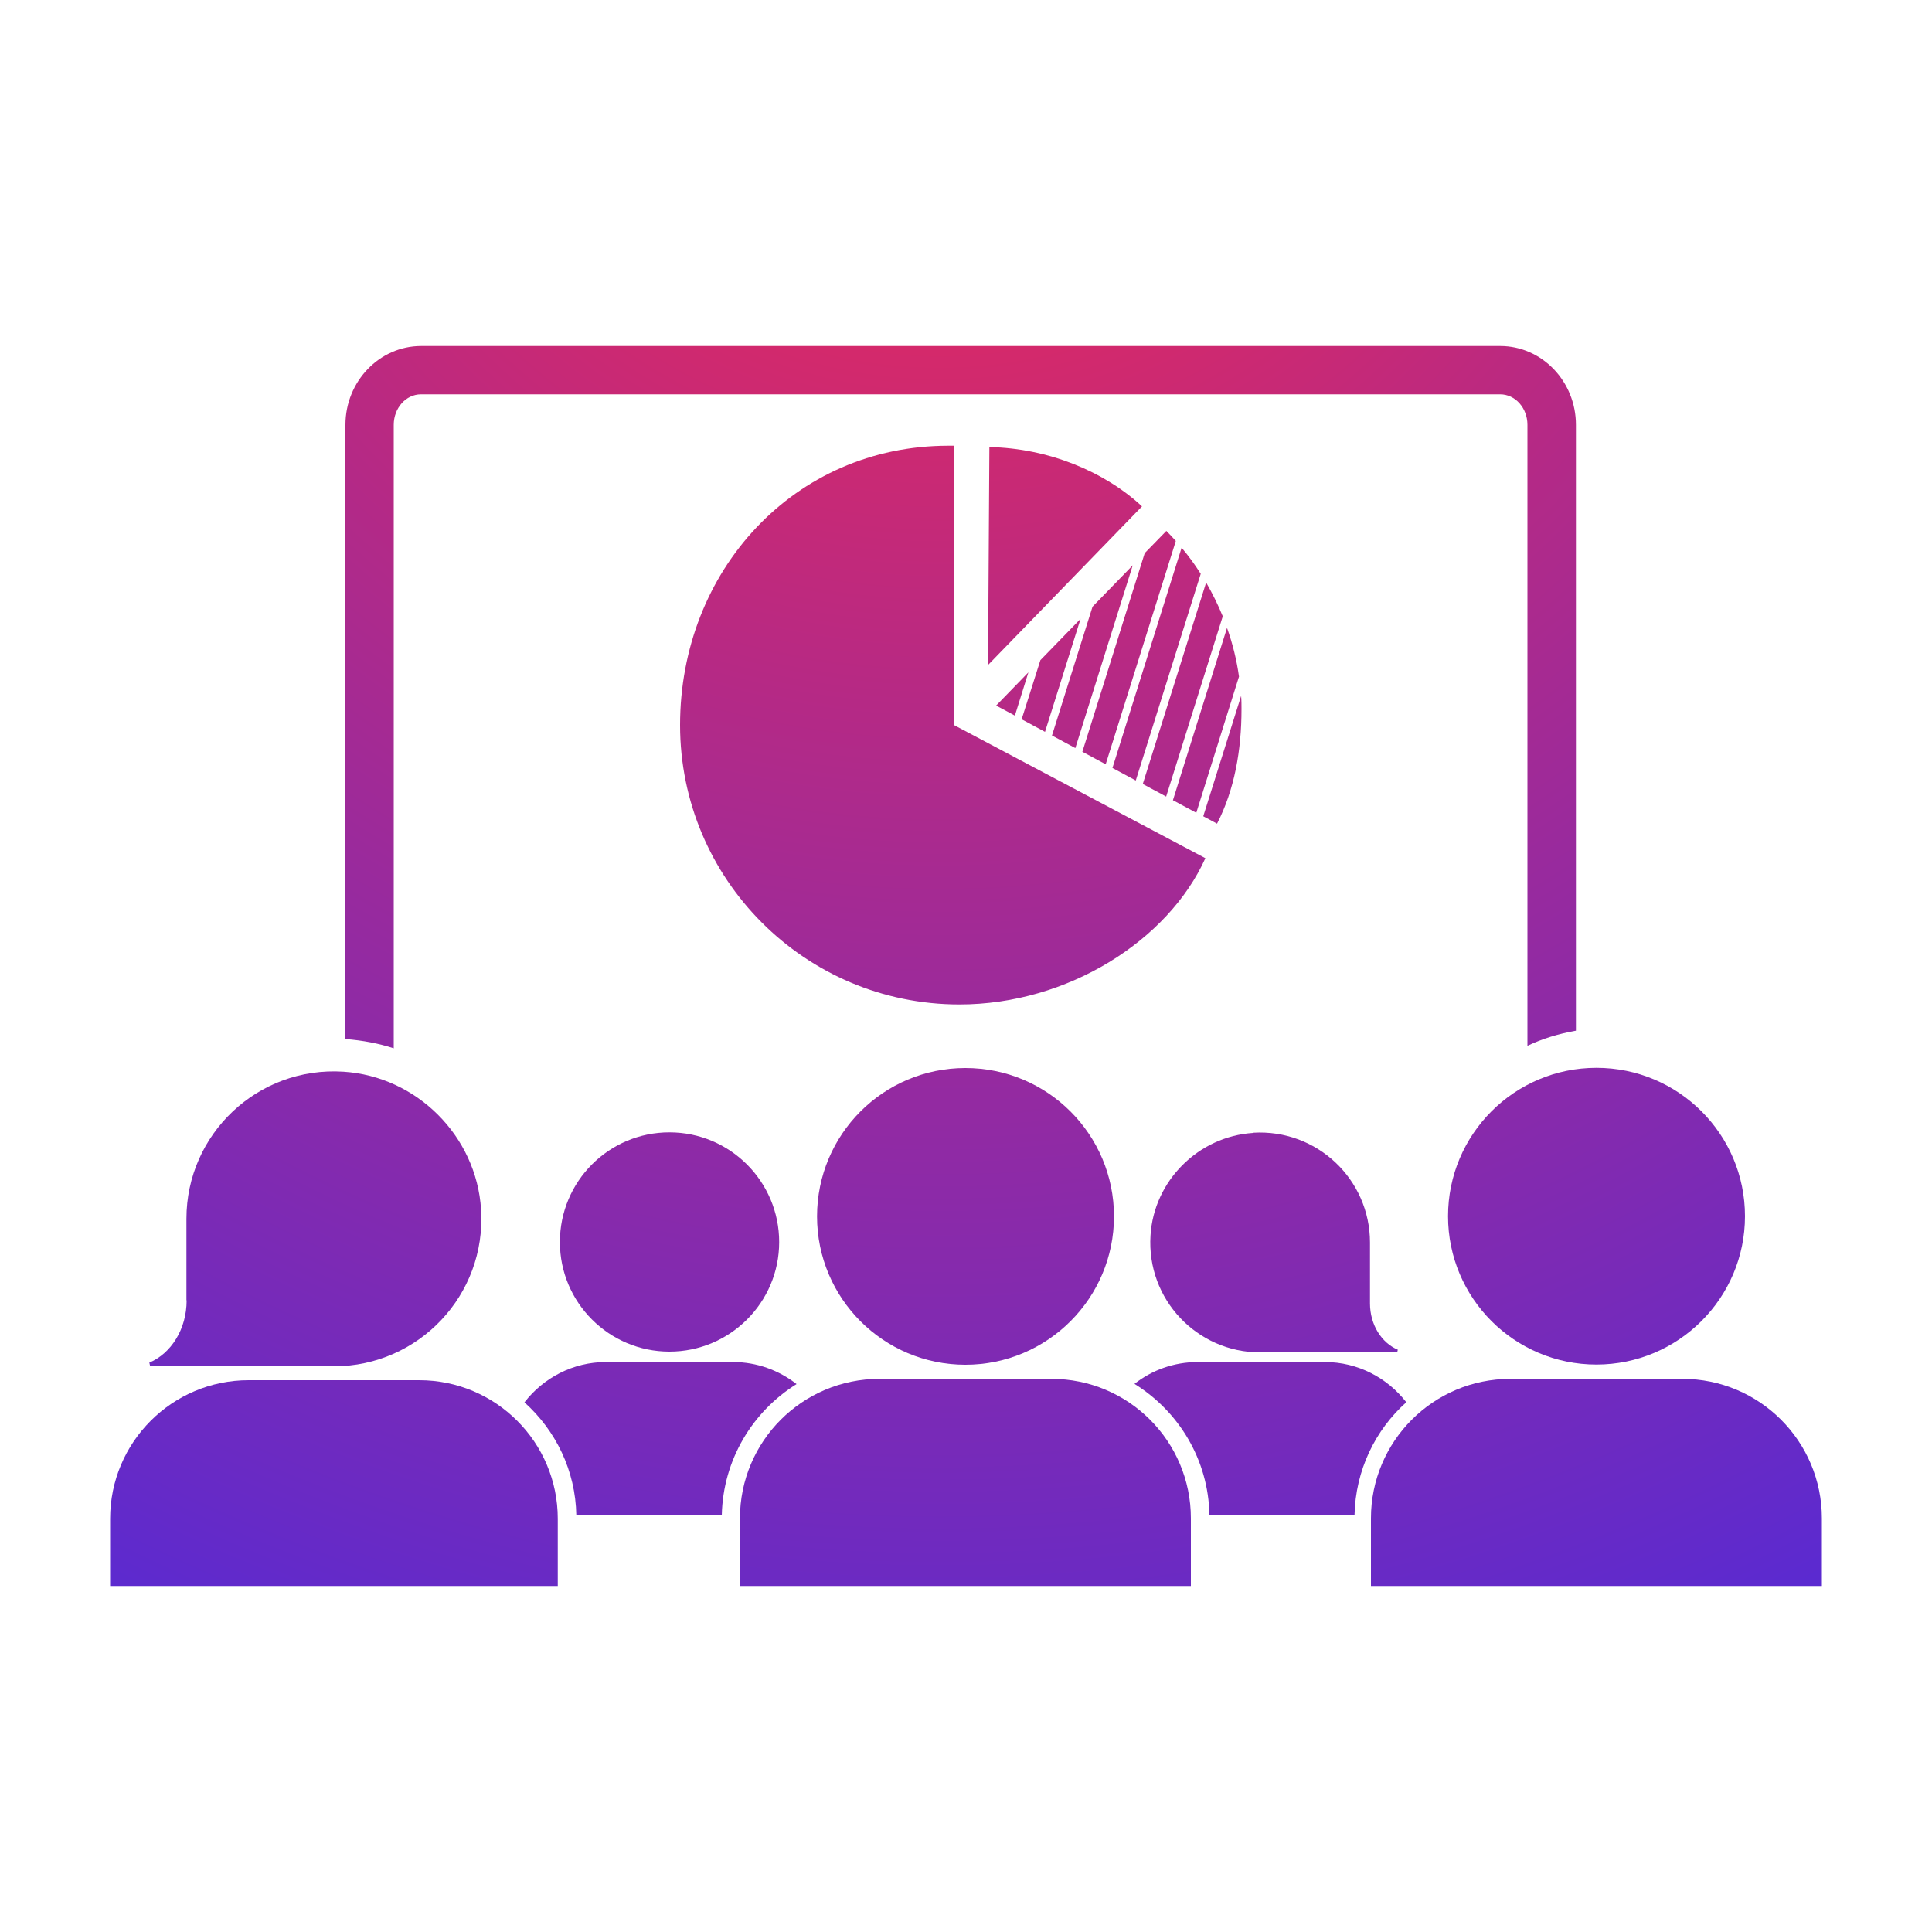 <svg xmlns="http://www.w3.org/2000/svg" xmlns:xlink="http://www.w3.org/1999/xlink" id="ARTBOARD1" viewBox="0 0 100 100"><defs><style>      .cls-1 {        fill: url(#radial-gradient);      }      .cls-2 {        fill: url(#radial-gradient-3);      }      .cls-3 {        fill: url(#radial-gradient-2);      }      .cls-4 {        fill: url(#radial-gradient-4);      }    </style><radialGradient id="radial-gradient" cx="48.63" cy="-5.23" fx="48.63" fy="-5.23" r="124.92" gradientUnits="userSpaceOnUse"><stop offset="0" stop-color="#fb284a"></stop><stop offset=".47" stop-color="#992a9d"></stop><stop offset=".81" stop-color="#562ad4"></stop><stop offset="1" stop-color="#362bf0"></stop></radialGradient><radialGradient id="radial-gradient-2" r="124.86" xlink:href="#radial-gradient"></radialGradient><radialGradient id="radial-gradient-3" r="124.92" xlink:href="#radial-gradient"></radialGradient><radialGradient id="radial-gradient-4" r="124.92" xlink:href="#radial-gradient"></radialGradient></defs><path class="cls-1" d="M9.66,67.31c0,1.49-.81,2.75-1.93,3.22l.04.18h9.1c.14,0,.28.01.42.01,4.37,0,7.89-3.68,7.61-8.12-.24-3.8-3.33-6.89-7.13-7.13-4.44-.28-8.12,3.24-8.12,7.61v.14s0,0,0,0v4.08Z"></path><path class="cls-1" d="M12.87,71.44c-3.96,0-7.17,3.21-7.17,7.17v3.48h23.17v-3.48c0-3.96-3.21-7.17-7.17-7.17h-8.83Z"></path><path class="cls-1" d="M81.57,53.35v-31.36c0-2.25-1.76-4.08-3.92-4.08H21.8c-2.16,0-3.92,1.83-3.92,4.08v31.79c.9.07,1.74.23,2.5.48V21.99c0-.87.63-1.58,1.41-1.58h55.86c.78,0,1.41.71,1.41,1.58v32.14c.76-.36,1.59-.62,2.5-.78Z"></path><path class="cls-1" d="M28.98,64.29c0,3.13,2.54,5.67,5.67,5.67s5.68-2.54,5.68-5.67-2.54-5.68-5.68-5.68-5.67,2.54-5.67,5.68Z"></path><path class="cls-1" d="M42.29,62.96c0,4.24,3.44,7.68,7.68,7.68s7.69-3.44,7.69-7.68-3.44-7.68-7.69-7.68-7.68,3.44-7.68,7.68Z"></path><path class="cls-3" d="M45.52,71.37c-3.99,0-7.22,3.23-7.22,7.22v3.5h23.34v-3.5c0-3.99-3.23-7.22-7.22-7.22h-8.9Z"></path><path class="cls-2" d="M82.63,55.27c-4.24,0-7.68,3.44-7.68,7.68s3.44,7.68,7.68,7.68,7.69-3.44,7.69-7.68-3.44-7.68-7.69-7.68Z"></path><path class="cls-1" d="M78.18,71.37c-3.99,0-7.22,3.23-7.22,7.22v3.5h23.34v-3.5c0-3.99-3.23-7.22-7.22-7.22h-8.89Z"></path><path class="cls-1" d="M62,70.5c-1.24,0-2.38.42-3.28,1.13,2.29,1.42,3.83,3.92,3.88,6.79h7.51c.05-2.32,1.07-4.4,2.68-5.84-.98-1.26-2.5-2.08-4.22-2.08h-6.57Z"></path><path class="cls-1" d="M27.15,72.59c1.61,1.45,2.64,3.52,2.68,5.84h7.53c.06-2.87,1.59-5.37,3.87-6.79-.91-.71-2.05-1.14-3.29-1.14h-6.57c-1.72,0-3.24.82-4.22,2.08Z"></path><path class="cls-1" d="M64.86,58.64c-2.83.18-5.14,2.48-5.31,5.31-.21,3.31,2.42,6.05,5.67,6.05h.31s6.79,0,6.79,0l.03-.14c-.84-.35-1.44-1.29-1.44-2.4v-3.04h0v-.11c0-3.26-2.74-5.88-6.05-5.68Z"></path><path class="cls-1" d="M59.11,26.21c-1.94-1.8-4.84-3.01-7.9-3.07l-.07,11.28,7.97-8.21Z"></path><path class="cls-1" d="M49.09,23.07c-7.99,0-13.89,6.48-13.89,14.46s6.47,14.46,14.46,14.46c5.6,0,10.81-3.31,12.73-7.57l-13.01-6.89v-14.46h-.29Z"></path><polygon class="cls-1" points="55.66 38.72 58.63 29.26 56.55 31.4 54.45 38.07 55.66 38.72"></polygon><polygon class="cls-4" points="54.09 37.88 55.93 32.03 53.85 34.17 52.88 37.23 54.09 37.88"></polygon><path class="cls-1" d="M60.36,41.23l2.93-9.33c-.25-.61-.54-1.19-.86-1.75l-3.28,10.43,1.21.65Z"></path><path class="cls-1" d="M61.92,42.07l2.21-7.05c-.12-.86-.33-1.71-.62-2.52l-2.8,8.92,1.21.65Z"></path><path class="cls-1" d="M62.99,42.64c.91-1.76,1.27-3.82,1.27-5.94,0-.23,0-.45-.02-.68l-1.96,6.23.71.38Z"></path><path class="cls-1" d="M56.02,38.91l1.21.65,3.63-11.56c-.16-.18-.32-.35-.49-.52l-1.12,1.15-3.23,10.29Z"></path><polygon class="cls-1" points="53.23 34.8 51.56 36.52 52.53 37.04 53.23 34.8"></polygon><path class="cls-1" d="M58.79,40.39l3.36-10.69c-.3-.47-.63-.93-.99-1.35l-3.58,11.4,1.21.65Z"></path></svg>